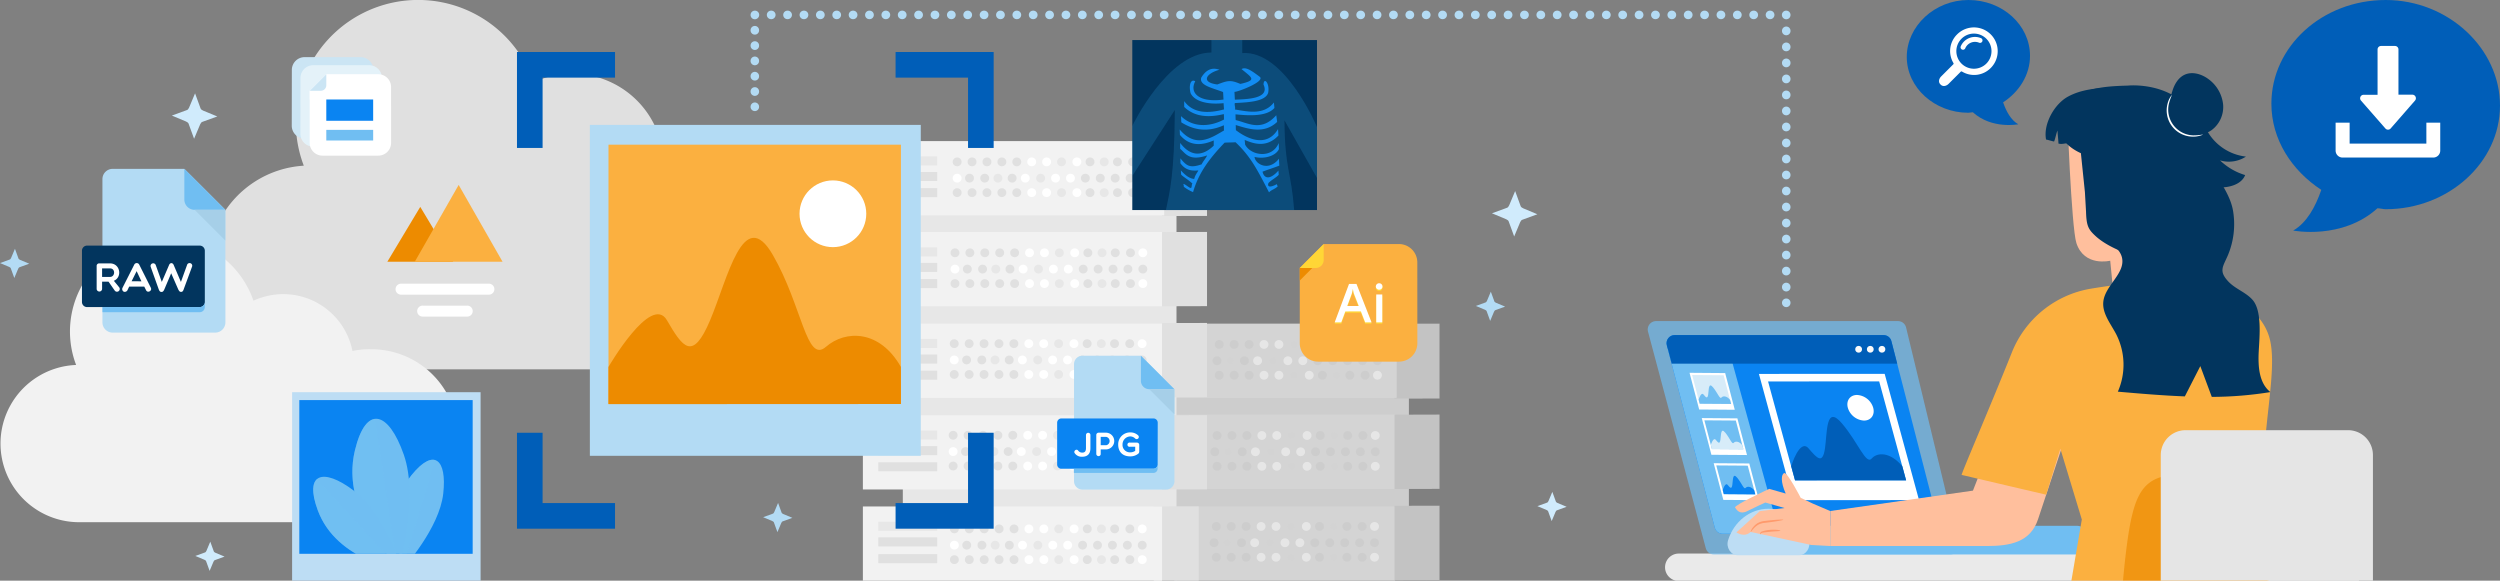 <svg xmlns="http://www.w3.org/2000/svg" xmlns:xlink="http://www.w3.org/1999/xlink" viewBox="0 0 1171 272"><rect x="0" y="0" width="1171" height="272" fill="#808080" stroke="none"/><defs><style>.cls-1,.cls-19,.cls-6,.cls-7,.cls-8,.cls-9{fill:none;}.cls-2,.cls-39,.cls-40{fill:#0a84f2;}.cls-3{isolation:isolate;}.cls-4{fill:#d0ebfc;}.cls-5{fill:#b3dbf4;}.cls-6,.cls-7,.cls-8,.cls-9{stroke:#b3dbf4;stroke-linecap:round;stroke-linejoin:round;stroke-width:4px;}.cls-7{stroke-dasharray:0.09 7.08;}.cls-8{stroke-dasharray:0.1 7.57;}.cls-9{stroke-dasharray:0.1 7.4;}.cls-10{opacity:0.8;}.cls-11,.cls-14{fill:#e0e0e0;}.cls-12{fill:#d3d3d3;}.cls-13{fill:#e8e8e8;}.cls-14{stroke:#e0e0e0;}.cls-14,.cls-15,.cls-18,.cls-19{stroke-miterlimit:10;}.cls-15,.cls-28{fill:#fff;}.cls-15{stroke:#fff;}.cls-16,.cls-18{fill:#e7e7e7;}.cls-17{fill:#f2f2f2;}.cls-18{stroke:#e7e7e7;}.cls-19{stroke:#005eb8;stroke-width:12px;}.cls-20{clip-path:url(#clip-path);}.cls-21{fill:#eaeaea;}.cls-22{opacity:0.7;}.cls-23,.cls-37{fill:#70bef2;}.cls-24{clip-path:url(#clip-path-2);}.cls-25{fill:#005eb8;}.cls-26{fill:#fafafa;}.cls-27{fill:#bdddf4;}.cls-29{fill:#d7ecf9;}.cls-30{fill:#ffbf9d;}.cls-31{fill:#ff9a6c;}.cls-32{fill:#02355e;}.cls-33{fill:#fbb040;}.cls-34{fill:#ed8b00;}.cls-35{fill:#e5e5e5;}.cls-36{clip-path:url(#clip-path-3);}.cls-37{opacity:0.41;mix-blend-mode:multiply;}.cls-38{fill:#a6cfe8;}.cls-39{fill-rule:evenodd;}.cls-40,.cls-41{opacity:0.1;}.cls-41{fill:#5cd3f5;}.cls-42{fill:#ffd636;}.cls-43{fill:#cbe5f4;}.cls-44{fill:#e4f2f9;}</style><clipPath id="clip-path"><rect class="cls-1" x="763.4" width="361.83" height="272"/></clipPath><clipPath id="clip-path-2"><path class="cls-2" d="M904.23,250H806.9a3.8,3.8,0,0,1-3.68-2.83l-22.48-85.45a3.8,3.8,0,0,1,3.68-4.77h97.83a3.8,3.8,0,0,1,3.68,2.85l22,85.45A3.8,3.8,0,0,1,904.23,250Z"/></clipPath><clipPath id="clip-path-3"><rect class="cls-1" x="140.2" y="187.4" width="81.2" height="72"/></clipPath></defs><title>image-database-software-cover</title><g class="cls-3"><g id="Layer_1" data-name="Layer 1"><path class="cls-4" d="M720.11,100.36l-6.83,2.49c-.78.16-.93.78-1.24,1.24l-2.8,6.68-2.49-6.83c-.16-.78-.78-.93-1.24-1.24l-6.68-2.8,6.83-2.49c.78-.16.93-.78,1.24-1.24l2.8-6.68,2.49,6.83c.16.78.78.93,1.24,1.24Z"/><path class="cls-4" d="M101.79,54.55,95,57c-.78.16-.93.78-1.24,1.24L90.91,65l-2.49-6.83c-.16-.78-.78-.93-1.24-1.24l-6.68-2.8,6.83-2.49c.78-.16.93-.78,1.24-1.24l2.8-6.68,2.49,6.83c.16.78.78.93,1.24,1.24Z"/><path class="cls-5" d="M705,143.61l-4.4,1.6c-.5.1-.6.5-.8.8l-1.8,4.3-1.6-4.4c-.1-.5-.5-.6-.8-.8l-4.3-1.8,4.4-1.6c.5-.1.6-.5.8-.8l1.8-4.3,1.6,4.4c.1.5.5.6.8.8Z"/><path class="cls-5" d="M13.7,123.52l-4.4,1.6c-.5.1-.6.5-.8.8l-1.8,4.3-1.6-4.4c-.1-.5-.5-.6-.8-.8L0,123.22l4.4-1.6c.5-.1.6-.5.8-.8l1.8-4.3,1.6,4.4c.1.5.5.6.8.8Z"/><path class="cls-5" d="M371.15,242.56l-4.4,1.6c-.5.1-.6.5-.8.8l-1.8,4.3-1.6-4.4c-.1-.5-.5-.6-.8-.8l-4.3-1.8,4.4-1.6c.5-.1.6-.5.8-.8l1.8-4.3,1.6,4.4c.1.5.5.6.8.8Z"/><line class="cls-6" x1="353.56" y1="50.04" x2="353.56" y2="49.99"/><line class="cls-7" x1="353.56" y1="42.91" x2="353.56" y2="10.57"/><polyline class="cls-6" points="353.56 7.03 353.56 6.98 353.61 6.98"/><line class="cls-8" x1="361.18" y1="6.98" x2="832.84" y2="6.98"/><polyline class="cls-6" points="836.63 6.98 836.68 6.98 836.68 7.03"/><line class="cls-9" x1="836.68" y1="14.42" x2="836.68" y2="138.11"/><line class="cls-6" x1="836.68" y1="141.81" x2="836.68" y2="141.86"/><g class="cls-10"><rect class="cls-11" x="550.82" y="166.08" width="109.11" height="96.52"/><polygon class="cls-12" points="674.28 186.67 653.18 186.72 653.18 151.65 674.28 151.59 674.28 186.67"/><rect class="cls-13" x="550.82" y="151.59" width="103.38" height="34.81"/><rect class="cls-13" x="550.07" y="194.24" width="103.38" height="34.81"/><rect class="cls-13" x="550.07" y="237.19" width="103.38" height="34.81"/><polygon class="cls-12" points="674.28 228.99 653.18 229.05 653.18 194.24 674.28 194.18 674.28 228.99"/><polygon class="cls-12" points="674.28 271.67 653.18 271.73 653.18 236.92 674.28 236.87 674.28 271.67"/><circle class="cls-14" cx="570.07" cy="203.98" r="1.58"/><circle class="cls-14" cx="577.06" cy="203.98" r="1.58"/><circle class="cls-14" cx="631.25" cy="203.98" r="1.58"/><circle class="cls-14" cx="638.38" cy="203.98" r="1.58"/><circle class="cls-14" cx="584.05" cy="203.98" r="1.58"/><circle class="cls-14" cx="618.39" cy="203.98" r="1.58"/><circle class="cls-15" cx="591.05" cy="203.98" r="1.58"/><circle class="cls-15" cx="598.04" cy="203.98" r="1.58"/><circle class="cls-15" cx="612.23" cy="203.98" r="1.58"/><circle class="cls-15" cx="644.18" cy="203.98" r="1.58"/><circle class="cls-16" cx="605.03" cy="203.98" r="1.58"/><circle class="cls-16" cx="625.05" cy="203.98" r="1.58"/><circle class="cls-14" cx="644.18" cy="211.61" r="1.58"/><circle class="cls-14" cx="637.19" cy="211.61" r="1.58"/><circle class="cls-14" cx="630.2" cy="211.61" r="1.58"/><circle class="cls-14" cx="623.2" cy="211.61" r="1.58"/><circle class="cls-14" cx="569.01" cy="211.61" r="1.58"/><circle class="cls-14" cx="616.21" cy="211.61" r="1.58"/><circle class="cls-14" cx="581.87" cy="211.61" r="1.58"/><circle class="cls-15" cx="609.22" cy="211.61" r="1.58"/><circle class="cls-15" cx="602.22" cy="211.61" r="1.58"/><circle class="cls-15" cx="588.04" cy="211.61" r="1.58"/><circle class="cls-16" cx="595.23" cy="211.61" r="1.58"/><circle class="cls-16" cx="575.21" cy="211.61" r="1.58"/><circle class="cls-14" cx="570.07" cy="218.41" r="1.58"/><circle class="cls-14" cx="577.06" cy="218.41" r="1.58"/><circle class="cls-14" cx="631.25" cy="218.41" r="1.58"/><circle class="cls-14" cx="638.38" cy="218.41" r="1.58"/><circle class="cls-14" cx="584.05" cy="218.41" r="1.58"/><circle class="cls-14" cx="618.39" cy="218.41" r="1.58"/><circle class="cls-15" cx="591.05" cy="218.41" r="1.58"/><circle class="cls-15" cx="598.04" cy="218.41" r="1.58"/><circle class="cls-15" cx="612.23" cy="218.41" r="1.58"/><circle class="cls-15" cx="644.18" cy="218.41" r="1.58"/><circle class="cls-16" cx="605.03" cy="218.41" r="1.58"/><circle class="cls-16" cx="625.05" cy="218.41" r="1.58"/><circle class="cls-14" cx="569.72" cy="246.58" r="1.58"/><circle class="cls-14" cx="576.71" cy="246.58" r="1.58"/><circle class="cls-14" cx="630.9" cy="246.58" r="1.58"/><circle class="cls-14" cx="638.03" cy="246.58" r="1.58"/><circle class="cls-14" cx="583.7" cy="246.58" r="1.58"/><circle class="cls-14" cx="618.05" cy="246.58" r="1.58"/><circle class="cls-15" cx="590.7" cy="246.58" r="1.58"/><circle class="cls-15" cx="597.69" cy="246.58" r="1.58"/><circle class="cls-15" cx="611.88" cy="246.58" r="1.58"/><circle class="cls-15" cx="643.83" cy="246.58" r="1.58"/><circle class="cls-16" cx="604.68" cy="246.58" r="1.58"/><circle class="cls-16" cx="624.71" cy="246.58" r="1.58"/><circle class="cls-14" cx="643.83" cy="254.22" r="1.58"/><circle class="cls-14" cx="636.84" cy="254.22" r="1.58"/><circle class="cls-14" cx="629.85" cy="254.22" r="1.58"/><circle class="cls-14" cx="622.86" cy="254.22" r="1.58"/><circle class="cls-14" cx="568.67" cy="254.22" r="1.58"/><circle class="cls-14" cx="615.86" cy="254.22" r="1.58"/><circle class="cls-14" cx="581.52" cy="254.22" r="1.58"/><circle class="cls-15" cx="608.87" cy="254.22" r="1.58"/><circle class="cls-15" cx="601.88" cy="254.22" r="1.58"/><circle class="cls-15" cx="587.69" cy="254.22" r="1.58"/><circle class="cls-16" cx="594.88" cy="254.22" r="1.58"/><circle class="cls-16" cx="574.86" cy="254.22" r="1.58"/><circle class="cls-14" cx="569.72" cy="261.02" r="1.58"/><circle class="cls-14" cx="576.71" cy="261.02" r="1.58"/><circle class="cls-14" cx="630.9" cy="261.02" r="1.58"/><circle class="cls-14" cx="638.03" cy="261.02" r="1.58"/><circle class="cls-14" cx="583.7" cy="261.02" r="1.58"/><circle class="cls-14" cx="618.05" cy="261.02" r="1.58"/><circle class="cls-15" cx="590.7" cy="261.02" r="1.58"/><circle class="cls-15" cx="597.69" cy="261.02" r="1.58"/><circle class="cls-15" cx="611.88" cy="261.02" r="1.58"/><circle class="cls-15" cx="643.83" cy="261.02" r="1.58"/><circle class="cls-16" cx="604.68" cy="261.02" r="1.58"/><circle class="cls-16" cx="624.71" cy="261.02" r="1.58"/><circle class="cls-14" cx="571.08" cy="161.33" r="1.58"/><circle class="cls-14" cx="578.08" cy="161.33" r="1.58"/><circle class="cls-14" cx="632.26" cy="161.33" r="1.58"/><circle class="cls-14" cx="639.4" cy="161.33" r="1.58"/><circle class="cls-14" cx="585.07" cy="161.33" r="1.58"/><circle class="cls-14" cx="619.41" cy="161.33" r="1.58"/><circle class="cls-15" cx="592.06" cy="161.33" r="1.58"/><circle class="cls-15" cx="599.05" cy="161.33" r="1.58"/><circle class="cls-15" cx="613.24" cy="161.33" r="1.58"/><circle class="cls-15" cx="645.2" cy="161.33" r="1.58"/><circle class="cls-16" cx="606.05" cy="161.33" r="1.58"/><circle class="cls-16" cx="626.07" cy="161.33" r="1.58"/><circle class="cls-14" cx="645.2" cy="168.97" r="1.58"/><circle class="cls-14" cx="638.2" cy="168.97" r="1.58"/><circle class="cls-14" cx="631.21" cy="168.97" r="1.58"/><circle class="cls-14" cx="624.22" cy="168.97" r="1.58"/><circle class="cls-14" cx="570.03" cy="168.97" r="1.58"/><circle class="cls-14" cx="617.23" cy="168.97" r="1.58"/><circle class="cls-14" cx="582.88" cy="168.97" r="1.58"/><circle class="cls-15" cx="610.23" cy="168.97" r="1.58"/><circle class="cls-15" cx="603.24" cy="168.97" r="1.58"/><circle class="cls-15" cx="589.05" cy="168.97" r="1.58"/><circle class="cls-16" cx="596.25" cy="168.97" r="1.58"/><circle class="cls-16" cx="576.22" cy="168.97" r="1.58"/><circle class="cls-14" cx="571.08" cy="175.76" r="1.58"/><circle class="cls-14" cx="578.08" cy="175.76" r="1.58"/><circle class="cls-14" cx="632.26" cy="175.76" r="1.58"/><circle class="cls-14" cx="639.4" cy="175.76" r="1.58"/><circle class="cls-14" cx="585.07" cy="175.76" r="1.58"/><circle class="cls-14" cx="619.41" cy="175.76" r="1.58"/><circle class="cls-15" cx="592.06" cy="175.76" r="1.58"/><circle class="cls-15" cx="599.05" cy="175.76" r="1.58"/><circle class="cls-15" cx="613.24" cy="175.76" r="1.58"/><circle class="cls-15" cx="645.2" cy="175.76" r="1.58"/><circle class="cls-16" cx="606.05" cy="175.76" r="1.58"/><circle class="cls-16" cx="626.07" cy="175.76" r="1.58"/></g><rect class="cls-16" x="422.88" y="80.56" width="128.19" height="171.16"/><polygon class="cls-11" points="561.48 271.94 540.41 272 540.41 237.23 561.48 237.18 561.48 271.94"/><rect class="cls-17" x="404.17" y="237.23" width="140.14" height="34.77"/><rect class="cls-16" x="411.4" y="244.39" width="27.59" height="4.25"/><rect class="cls-11" x="411.4" y="251.7" width="27.59" height="4.24"/><rect class="cls-11" x="411.4" y="259.56" width="27.59" height="4.24"/><polygon class="cls-11" points="565.37 101.13 544.3 101.18 544.3 66.15 565.37 66.09 565.37 101.13"/><rect class="cls-17" x="405.18" y="66.09" width="140.14" height="34.77"/><rect class="cls-17" x="404.17" y="108.69" width="140.14" height="34.77"/><rect class="cls-16" x="411.4" y="115.85" width="27.59" height="4.25"/><rect class="cls-11" x="411.4" y="123.15" width="27.59" height="4.24"/><rect class="cls-11" x="411.4" y="130.71" width="27.59" height="4.24"/><rect class="cls-17" x="404.17" y="151.59" width="140.14" height="34.77"/><rect class="cls-16" x="411.4" y="158.75" width="27.59" height="4.25"/><rect class="cls-11" x="411.4" y="166.06" width="27.59" height="4.25"/><rect class="cls-11" x="411.4" y="173.61" width="27.59" height="4.25"/><rect class="cls-17" x="404.17" y="194.5" width="140.14" height="34.77"/><rect class="cls-16" x="411.4" y="201.66" width="27.59" height="4.24"/><rect class="cls-11" x="411.4" y="208.96" width="27.59" height="4.24"/><rect class="cls-11" x="411.4" y="216.52" width="27.59" height="4.24"/><polygon class="cls-11" points="565.37 143.4 544.3 143.46 544.3 108.69 565.37 108.63 565.37 143.4"/><polygon class="cls-11" points="565.37 186.03 544.3 186.09 544.3 151.32 565.37 151.27 565.37 186.03"/><polygon class="cls-11" points="565.37 229.21 544.3 229.27 544.3 194.5 565.37 194.44 565.37 229.21"/><rect class="cls-11" x="411.4" y="88.11" width="27.59" height="4.24"/><rect class="cls-16" x="411.4" y="73.25" width="27.59" height="4.25"/><rect class="cls-11" x="411.4" y="80.56" width="27.59" height="4.24"/><circle class="cls-14" cx="447.31" cy="118.41" r="1.58"/><circle class="cls-14" cx="454.29" cy="118.41" r="1.58"/><circle class="cls-14" cx="461.28" cy="118.41" r="1.58"/><circle class="cls-14" cx="468.26" cy="118.41" r="1.58"/><circle class="cls-14" cx="522.39" cy="118.41" r="1.58"/><circle class="cls-14" cx="529.51" cy="118.41" r="1.58"/><circle class="cls-14" cx="475.25" cy="118.41" r="1.58"/><circle class="cls-14" cx="509.55" cy="118.41" r="1.58"/><circle class="cls-15" cx="482.23" cy="118.41" r="1.58"/><circle class="cls-15" cx="489.22" cy="118.41" r="1.58"/><circle class="cls-15" cx="503.39" cy="118.41" r="1.58"/><circle class="cls-15" cx="535.31" cy="118.41" r="1.58"/><circle class="cls-18" cx="496.2" cy="118.41" r="1.58"/><circle class="cls-18" cx="516.2" cy="118.41" r="1.58"/><circle class="cls-14" cx="535.31" cy="126.04" r="1.58"/><circle class="cls-14" cx="528.32" cy="126.04" r="1.58"/><circle class="cls-14" cx="521.34" cy="126.04" r="1.58"/><circle class="cls-14" cx="514.35" cy="126.04" r="1.58"/><circle class="cls-14" cx="460.23" cy="126.04" r="1.58"/><circle class="cls-14" cx="453.1" cy="126.04" r="1.58"/><circle class="cls-14" cx="507.37" cy="126.04" r="1.58"/><circle class="cls-14" cx="473.07" cy="126.04" r="1.58"/><circle class="cls-15" cx="500.39" cy="126.04" r="1.58"/><circle class="cls-15" cx="493.4" cy="126.04" r="1.58"/><circle class="cls-15" cx="479.23" cy="126.04" r="1.58"/><circle class="cls-15" cx="447.31" cy="126.04" r="1.58"/><circle class="cls-18" cx="486.42" cy="126.04" r="1.58"/><circle class="cls-18" cx="466.42" cy="126.04" r="1.58"/><circle class="cls-14" cx="447.31" cy="132.83" r="1.58"/><circle class="cls-14" cx="454.29" cy="132.83" r="1.58"/><circle class="cls-14" cx="461.28" cy="132.83" r="1.58"/><circle class="cls-14" cx="468.26" cy="132.83" r="1.58"/><circle class="cls-14" cx="522.39" cy="132.83" r="1.58"/><circle class="cls-14" cx="529.51" cy="132.83" r="1.58"/><circle class="cls-14" cx="475.25" cy="132.83" r="1.58"/><circle class="cls-14" cx="509.55" cy="132.83" r="1.58"/><circle class="cls-15" cx="482.23" cy="132.83" r="1.58"/><circle class="cls-15" cx="489.22" cy="132.83" r="1.58"/><circle class="cls-15" cx="503.39" cy="132.83" r="1.58"/><circle class="cls-15" cx="535.31" cy="132.83" r="1.58"/><circle class="cls-18" cx="496.2" cy="132.83" r="1.58"/><circle class="cls-18" cx="516.2" cy="132.83" r="1.58"/><circle class="cls-14" cx="446.96" cy="160.97" r="1.58"/><circle class="cls-14" cx="453.95" cy="160.97" r="1.58"/><circle class="cls-14" cx="460.93" cy="160.97" r="1.58"/><circle class="cls-14" cx="467.92" cy="160.97" r="1.58"/><circle class="cls-14" cx="522.04" cy="160.97" r="1.58"/><circle class="cls-14" cx="529.17" cy="160.97" r="1.58"/><circle class="cls-14" cx="474.9" cy="160.97" r="1.58"/><circle class="cls-14" cx="509.21" cy="160.97" r="1.58"/><circle class="cls-15" cx="481.89" cy="160.97" r="1.58"/><circle class="cls-15" cx="488.87" cy="160.97" r="1.58"/><circle class="cls-15" cx="503.04" cy="160.97" r="1.58"/><circle class="cls-15" cx="534.96" cy="160.97" r="1.58"/><circle class="cls-18" cx="495.86" cy="160.97" r="1.58"/><circle class="cls-18" cx="515.86" cy="160.97" r="1.58"/><circle class="cls-14" cx="534.96" cy="168.6" r="1.58"/><circle class="cls-14" cx="527.98" cy="168.6" r="1.58"/><circle class="cls-14" cx="520.99" cy="168.6" r="1.58"/><circle class="cls-14" cx="514.01" cy="168.6" r="1.58"/><circle class="cls-14" cx="459.88" cy="168.6" r="1.58"/><circle class="cls-14" cx="452.76" cy="168.6" r="1.58"/><circle class="cls-14" cx="507.02" cy="168.6" r="1.58"/><circle class="cls-14" cx="472.72" cy="168.6" r="1.58"/><circle class="cls-15" cx="500.04" cy="168.6" r="1.58"/><circle class="cls-15" cx="493.05" cy="168.6" r="1.58"/><circle class="cls-15" cx="478.88" cy="168.6" r="1.58"/><circle class="cls-15" cx="446.96" cy="168.6" r="1.58"/><circle class="cls-18" cx="486.07" cy="168.6" r="1.58"/><circle class="cls-18" cx="466.07" cy="168.6" r="1.58"/><circle class="cls-14" cx="446.96" cy="175.39" r="1.58"/><circle class="cls-14" cx="453.95" cy="175.39" r="1.58"/><circle class="cls-14" cx="460.93" cy="175.39" r="1.58"/><circle class="cls-14" cx="467.92" cy="175.39" r="1.58"/><circle class="cls-14" cx="522.04" cy="175.39" r="1.58"/><circle class="cls-14" cx="529.17" cy="175.39" r="1.58"/><circle class="cls-14" cx="474.9" cy="175.39" r="1.58"/><circle class="cls-14" cx="509.21" cy="175.39" r="1.58"/><circle class="cls-15" cx="481.89" cy="175.39" r="1.58"/><circle class="cls-15" cx="488.87" cy="175.39" r="1.58"/><circle class="cls-15" cx="503.04" cy="175.39" r="1.58"/><circle class="cls-15" cx="534.96" cy="175.39" r="1.58"/><circle class="cls-18" cx="495.86" cy="175.39" r="1.58"/><circle class="cls-18" cx="515.86" cy="175.39" r="1.58"/><circle class="cls-14" cx="446.45" cy="203.88" r="1.58"/><circle class="cls-14" cx="453.44" cy="203.88" r="1.58"/><circle class="cls-14" cx="460.42" cy="203.88" r="1.58"/><circle class="cls-14" cx="467.41" cy="203.88" r="1.58"/><circle class="cls-14" cx="521.54" cy="203.88" r="1.58"/><circle class="cls-14" cx="528.66" cy="203.88" r="1.58"/><circle class="cls-14" cx="474.39" cy="203.88" r="1.58"/><circle class="cls-14" cx="508.7" cy="203.88" r="1.58"/><circle class="cls-15" cx="481.38" cy="203.88" r="1.58"/><circle class="cls-15" cx="488.36" cy="203.88" r="1.58"/><circle class="cls-15" cx="502.54" cy="203.88" r="1.58"/><circle class="cls-15" cx="534.46" cy="203.88" r="1.58"/><circle class="cls-18" cx="495.35" cy="203.88" r="1.58"/><circle class="cls-18" cx="515.35" cy="203.88" r="1.58"/><circle class="cls-14" cx="534.46" cy="211.51" r="1.58"/><circle class="cls-14" cx="527.47" cy="211.51" r="1.58"/><circle class="cls-14" cx="520.49" cy="211.51" r="1.58"/><circle class="cls-14" cx="513.5" cy="211.51" r="1.58"/><circle class="cls-14" cx="459.37" cy="211.51" r="1.58"/><circle class="cls-14" cx="452.25" cy="211.51" r="1.58"/><circle class="cls-14" cx="506.52" cy="211.51" r="1.58"/><circle class="cls-14" cx="472.21" cy="211.51" r="1.58"/><circle class="cls-15" cx="499.53" cy="211.51" r="1.58"/><circle class="cls-15" cx="492.55" cy="211.51" r="1.58"/><circle class="cls-15" cx="478.37" cy="211.51" r="1.58"/><circle class="cls-15" cx="446.45" cy="211.51" r="1.58"/><circle class="cls-18" cx="485.56" cy="211.51" r="1.58"/><circle class="cls-18" cx="465.56" cy="211.51" r="1.58"/><circle class="cls-14" cx="446.45" cy="218.29" r="1.58"/><circle class="cls-14" cx="453.44" cy="218.29" r="1.58"/><circle class="cls-14" cx="460.42" cy="218.29" r="1.58"/><circle class="cls-14" cx="467.41" cy="218.29" r="1.58"/><circle class="cls-14" cx="521.54" cy="218.29" r="1.58"/><circle class="cls-14" cx="528.66" cy="218.29" r="1.58"/><circle class="cls-14" cx="474.39" cy="218.29" r="1.58"/><circle class="cls-14" cx="508.7" cy="218.29" r="1.58"/><circle class="cls-15" cx="481.38" cy="218.29" r="1.58"/><circle class="cls-15" cx="488.36" cy="218.29" r="1.58"/><circle class="cls-15" cx="502.54" cy="218.29" r="1.58"/><circle class="cls-15" cx="534.46" cy="218.29" r="1.58"/><circle class="cls-18" cx="495.35" cy="218.29" r="1.58"/><circle class="cls-18" cx="515.35" cy="218.29" r="1.58"/><circle class="cls-14" cx="448.32" cy="75.82" r="1.58"/><circle class="cls-14" cx="455.31" cy="75.82" r="1.58"/><circle class="cls-14" cx="462.29" cy="75.82" r="1.58"/><circle class="cls-14" cx="469.28" cy="75.82" r="1.58"/><circle class="cls-14" cx="523.41" cy="75.82" r="1.58"/><circle class="cls-14" cx="530.53" cy="75.82" r="1.58"/><circle class="cls-14" cx="476.26" cy="75.82" r="1.58"/><circle class="cls-14" cx="510.57" cy="75.82" r="1.58"/><circle class="cls-15" cx="483.25" cy="75.82" r="1.58"/><circle class="cls-15" cx="490.23" cy="75.82" r="1.58"/><circle class="cls-15" cx="504.41" cy="75.82" r="1.58"/><circle class="cls-15" cx="536.32" cy="75.82" r="1.58"/><circle class="cls-18" cx="497.22" cy="75.82" r="1.58"/><circle class="cls-18" cx="517.22" cy="75.82" r="1.58"/><circle class="cls-14" cx="536.32" cy="83.45" r="1.58"/><circle class="cls-14" cx="529.34" cy="83.45" r="1.58"/><circle class="cls-14" cx="522.35" cy="83.45" r="1.58"/><circle class="cls-14" cx="515.37" cy="83.45" r="1.58"/><circle class="cls-14" cx="461.24" cy="83.45" r="1.58"/><circle class="cls-14" cx="454.12" cy="83.45" r="1.58"/><circle class="cls-14" cx="508.38" cy="83.45" r="1.58"/><circle class="cls-14" cx="474.08" cy="83.45" r="1.58"/><circle class="cls-15" cx="501.4" cy="83.45" r="1.58"/><circle class="cls-15" cx="494.41" cy="83.45" r="1.58"/><circle class="cls-15" cx="480.24" cy="83.45" r="1.58"/><circle class="cls-15" cx="448.32" cy="83.45" r="1.58"/><circle class="cls-18" cx="487.43" cy="83.45" r="1.58"/><circle class="cls-18" cx="467.43" cy="83.45" r="1.58"/><circle class="cls-14" cx="448.32" cy="90.23" r="1.58"/><circle class="cls-14" cx="455.31" cy="90.23" r="1.58"/><circle class="cls-14" cx="462.29" cy="90.23" r="1.58"/><circle class="cls-14" cx="469.28" cy="90.23" r="1.58"/><circle class="cls-14" cx="523.41" cy="90.23" r="1.58"/><circle class="cls-14" cx="530.53" cy="90.23" r="1.58"/><circle class="cls-14" cx="476.26" cy="90.23" r="1.58"/><circle class="cls-14" cx="510.57" cy="90.23" r="1.58"/><circle class="cls-15" cx="483.25" cy="90.23" r="1.58"/><circle class="cls-15" cx="490.23" cy="90.23" r="1.58"/><circle class="cls-15" cx="504.41" cy="90.23" r="1.58"/><circle class="cls-15" cx="536.32" cy="90.23" r="1.58"/><circle class="cls-18" cx="497.22" cy="90.23" r="1.58"/><circle class="cls-18" cx="517.22" cy="90.23" r="1.58"/><circle class="cls-14" cx="447.03" cy="247.73" r="1.58"/><circle class="cls-14" cx="454.01" cy="247.73" r="1.58"/><circle class="cls-14" cx="461" cy="247.73" r="1.58"/><circle class="cls-14" cx="467.98" cy="247.73" r="1.58"/><circle class="cls-14" cx="522.11" cy="247.73" r="1.58"/><circle class="cls-14" cx="529.23" cy="247.73" r="1.58"/><circle class="cls-14" cx="474.97" cy="247.73" r="1.58"/><circle class="cls-14" cx="509.27" cy="247.73" r="1.58"/><circle class="cls-15" cx="481.95" cy="247.73" r="1.58"/><circle class="cls-15" cx="488.94" cy="247.73" r="1.58"/><circle class="cls-15" cx="503.11" cy="247.73" r="1.58"/><circle class="cls-15" cx="535.03" cy="247.73" r="1.58"/><circle class="cls-18" cx="495.92" cy="247.73" r="1.58"/><circle class="cls-18" cx="515.92" cy="247.73" r="1.58"/><circle class="cls-14" cx="535.03" cy="255.36" r="1.58"/><circle class="cls-14" cx="528.04" cy="255.36" r="1.58"/><circle class="cls-14" cx="521.06" cy="255.36" r="1.58"/><circle class="cls-14" cx="514.07" cy="255.36" r="1.58"/><circle class="cls-14" cx="459.94" cy="255.36" r="1.58"/><circle class="cls-14" cx="452.82" cy="255.36" r="1.58"/><circle class="cls-14" cx="507.09" cy="255.36" r="1.58"/><circle class="cls-14" cx="472.78" cy="255.36" r="1.58"/><circle class="cls-15" cx="500.1" cy="255.36" r="1.58"/><circle class="cls-15" cx="493.12" cy="255.36" r="1.58"/><circle class="cls-15" cx="478.95" cy="255.36" r="1.58"/><circle class="cls-15" cx="447.03" cy="255.36" r="1.58"/><circle class="cls-18" cx="486.13" cy="255.36" r="1.58"/><circle class="cls-18" cx="466.13" cy="255.36" r="1.58"/><circle class="cls-14" cx="447.03" cy="262.14" r="1.58"/><circle class="cls-14" cx="454.01" cy="262.14" r="1.58"/><circle class="cls-14" cx="461" cy="262.14" r="1.58"/><circle class="cls-14" cx="467.98" cy="262.14" r="1.58"/><circle class="cls-14" cx="522.11" cy="262.14" r="1.58"/><circle class="cls-14" cx="529.23" cy="262.14" r="1.58"/><circle class="cls-14" cx="474.97" cy="262.14" r="1.58"/><circle class="cls-14" cx="509.27" cy="262.14" r="1.58"/><circle class="cls-15" cx="481.95" cy="262.14" r="1.58"/><circle class="cls-15" cx="488.94" cy="262.14" r="1.58"/><circle class="cls-15" cx="503.11" cy="262.14" r="1.58"/><circle class="cls-15" cx="535.03" cy="262.14" r="1.58"/><circle class="cls-18" cx="495.92" cy="262.14" r="1.58"/><circle class="cls-18" cx="515.92" cy="262.14" r="1.58"/><path class="cls-11" d="M320.43,68a51.87,51.87,0,0,0-10.36,1,42.84,42.84,0,0,0-50.55-33.63A44.22,44.22,0,0,0,250,38.54,57.27,57.27,0,0,0,141.71,76c.23.58.35,1,.58,1.61A47.75,47.75,0,0,0,143.67,173H320.43a52.51,52.51,0,1,0,0-105Z"/><path class="cls-17" d="M173.09,163.58a40,40,0,0,0-8,.8,33.05,33.05,0,0,0-39-25.94,34.12,34.12,0,0,0-7.37,2.4A44.18,44.18,0,0,0,35.2,169.71c.18.44.27.8.44,1.24a36.84,36.84,0,0,0,1.07,73.65H173.09a40.51,40.51,0,1,0,0-81Z"/><polyline class="cls-19" points="248.15 69.3 248.15 30.36 288.08 30.36"/><polyline class="cls-19" points="459.43 69.3 459.43 30.36 419.49 30.36"/><polyline class="cls-19" points="248.15 202.7 248.15 241.64 288.08 241.64"/><polyline class="cls-19" points="459.43 202.7 459.43 241.64 419.49 241.64"/><g class="cls-20"><path class="cls-21" d="M779.91,265.71h0a6.42,6.42,0,0,0,6.42,6.42H986.16V469.26h62.13V272.13h56.65V259.29H786.33A6.42,6.42,0,0,0,779.91,265.71Z"/><g class="cls-22"><path class="cls-23" d="M799,256.8,771.93,155.33a3.92,3.92,0,0,1,3.79-4.93H889a3.92,3.92,0,0,1,3.81,3l24.52,101.47a3.92,3.92,0,0,1-3.81,4.84H802.8A3.92,3.92,0,0,1,799,256.8Z"/></g><path class="cls-2" d="M904.23,250H806.9a3.8,3.8,0,0,1-3.68-2.83l-22.48-85.45a3.8,3.8,0,0,1,3.68-4.77h97.83a3.8,3.8,0,0,1,3.68,2.85l22,85.45A3.8,3.8,0,0,1,904.23,250Z"/><g class="cls-24"><polygon class="cls-23" points="833.75 250.71 784.33 252.4 759.92 163.97 809.35 162.28 833.75 250.71"/><path class="cls-25" d="M781.27,170.35H890.32l-3.83-13.9h-109Z"/><circle class="cls-26" cx="881.5" cy="163.6" r="1.58"/><circle class="cls-26" cx="876.04" cy="163.6" r="1.58"/><circle class="cls-26" cx="870.58" cy="163.6" r="1.58"/></g><rect class="cls-23" x="823.88" y="246.27" width="155.51" height="13.44" rx="6.72" ry="6.72"/><path class="cls-27" d="M842.58,260.09c3.36,0,5.75-3.61,4.66-7.07-2.69-8.56-10.14-14.72-18.9-14.72s-16.21,6.15-18.9,14.72c-1.09,3.47,1.3,7.07,4.66,7.07Z"/><polygon class="cls-28" points="898.87 234.24 839.98 234.27 823.88 175.14 882.78 175.11 898.87 234.24"/><polygon class="cls-2" points="892.82 224.98 840.78 225.01 828.16 178.67 880.21 178.65 892.82 224.98"/><path class="cls-25" d="M839,218.38s4-13.19,8.14-8.35,6.57,7.44,7.68,0,.29-20.77,8-11.65S874,217.84,876.7,214.77s8.74-3.07,14.32,3.59l1.8,6.63-52,0Z"/><path class="cls-28" d="M877.41,191c.9,3.29-1,6-4.32,6a8.37,8.37,0,0,1-7.56-6c-.9-3.29,1-6,4.31-6A8.37,8.37,0,0,1,877.41,191Z"/><polygon class="cls-28" points="812.57 191.93 795.89 191.81 791.38 174.62 808.07 174.75 812.57 191.93"/><polygon class="cls-29" points="810.87 189.23 796.13 189.12 792.59 175.66 807.34 175.77 810.87 189.23"/><path class="cls-23" d="M795.62,187.19s1.15-3.81,2.31-2.4,1.85,2.17,2.18,0,.1-6,2.28-3.36,3.17,5.67,3.92,4.79,2.48-.87,4.05,1.07l.51,1.93-14.74-.11Z"/><polygon class="cls-28" points="818.3 213.14 801.62 213.02 797.11 195.83 813.79 195.96 818.3 213.14"/><polygon class="cls-23" points="816.6 210.44 801.86 210.33 798.32 196.87 813.06 196.98 816.6 210.44"/><path class="cls-29" d="M801.35,208.41s1.15-3.81,2.31-2.4,1.85,2.17,2.18,0,.1-6,2.28-3.36,3.17,5.67,3.92,4.79,2.48-.87,4.05,1.07l.51,1.93-14.74-.11Z"/><polygon class="cls-28" points="823.88 234.27 807.2 234.15 802.69 216.96 819.37 217.09 823.88 234.27"/><polygon class="cls-23" points="822.18 231.57 807.44 231.46 803.9 218 818.64 218.11 822.18 231.57"/><path class="cls-2" d="M806.93,229.53s1.15-3.81,2.31-2.4,1.85,2.17,2.18,0,.1-6,2.28-3.36,3.17,5.67,3.92,4.79,2.48-.87,4.05,1.07l.51,1.93-14.74-.11Z"/><path class="cls-30" d="M967.76,203.64l-13.15,39.6c-3.55,10.69-12.89,12.52-24.16,12.52H857.3V239.35l66.83-9.54,15.92-40.68Z"/><path class="cls-30" d="M849.26,235.94l-5.8-2.75s-6.25-12.09-7.69-11.61-1.86,4,.66,9.6l-7.71-2.2s-16.72,7.72-16,8.76,2.11,3.5,5.75,1.64,8.41-4,8.41-4l9,2.57-11.61,1.47-10.92,9.94S817,252,820,249.16l28.37,6.1,8.89.5V239.35Z"/><path class="cls-31" d="M820,249.16c.12.08.65-.76,1.67-1.87a8.63,8.63,0,0,1,2.06-1.6,8.46,8.46,0,0,1,3.06-.8c4.73-.56,8.54-1.21,8.51-1.45s-3.89,0-8.62.57a8.36,8.36,0,0,0-3.36,1,7.93,7.93,0,0,0-2.13,1.9A5.06,5.06,0,0,0,820,249.16Z"/><path class="cls-31" d="M824.48,250.3c.11,0,.2-.59,1-.76s2.1-.3,3.45-.44c2.73-.28,5-.25,5-.51s-2.25-.66-5.07-.38a15.16,15.16,0,0,0-3.57.73,1.43,1.43,0,0,0-.86.89C824.33,250.15,824.43,250.31,824.48,250.3Z"/><path class="cls-30" d="M1020.77,57.95l4,80.45-34.44,3.24-1.9-19.52s-12.15,3-15.84-8.24c-2.36-7.18-4.45-63.42-4.45-63.42Z"/><path class="cls-32" d="M965.12,59.86c-1,7.53,9.57,11.89,9.57,11.89l1.84,17.81a35.14,35.14,0,0,1,4.95,0c-.89-8.36,9.88-6.73,11-1,1.05,5.48-5.19,9.14-5.19,9.14,4.31,6.61,6.05,10.1,12.17,16.29,6.62,6.7,10.17,7.25,17,7l7.53-.35s2.68-6.43,4.64-21.61c.94-7.31,6.65-16.88,5-28.75-4.61-33.75-37-30.18-37-30.18C979.91,40.52,967.34,42.38,965.12,59.86Z"/><path class="cls-32" d="M989.91,41c-7.31.19-14.87.76-21.29,4.27S957,58.17,958.37,65.36c1.22.22,2.53.71,3.75.93.5-.9,1.12-4.24,1.62-5.14,0,1.43.44,4.66.43,6.09,2.14.6,3.81-.6,6,0a46.71,46.71,0,0,1,5.68-15.53"/><path class="cls-33" d="M965.06,210.16l-6.63,21.56-39.63-9.28c1.28-4,12.27-29.19,23.57-57.39a48.48,48.48,0,0,1,37-29.83c11.68-1.94,24.4-3.46,34.18-3.35,20,.22,46,8.63,49.91,28.26,3,15-3.7,39.45-3.7,71.59l4.74,67.47-99.46,3.37,10.08-59.22Z"/><path class="cls-32" d="M1022.76,120.78a117.58,117.58,0,0,1-20.34-.66c-6.54-.8-16-5.06-20.81-9.51-3.45-3.16-4.32-4.82-4.51-11.44l-.55-9.63,9.69-26.47L1011,61l22.93,10.48,2.09,34.71A13.74,13.74,0,0,1,1022.76,120.78Z"/><path class="cls-32" d="M979,103.17c.06,3.95,3.58,6.88,6.89,9s7,4.48,8,8.3c1.9,7.44-7.76,13.06-8.68,20.69-.67,5.56,3.4,10.39,6,15.36a31.43,31.43,0,0,1,.79,26.94c10.43.91,20.91,1.81,31.38,2.21l7.25-14.19L1036,185.9a174.51,174.51,0,0,0,27.45-2.25c-5.4-4.27-5.81-12.19-5.46-19.05s1.65-19-2.91-24.17c-3.15-3.55-8.07-5.09-11.32-8.56-4.7-5-2.46-7-.15-12.46A37.64,37.64,0,0,0,1046,99c-1.08-6.81-5.33-12.6-8.75-18.58s-3.62-10.23-5.52-18.52"/><path class="cls-32" d="M1033.66,61A24,24,0,0,0,1052,73.35a14.6,14.6,0,0,1-12.14,1.77A28.86,28.86,0,0,0,1051.63,82c-1.48,3.81-6,5.46-10.1,5.74A28.33,28.33,0,0,1,1021.39,81c-5.51-4.72-10.72-16-6.13-28"/><path class="cls-32" d="M1026.27,59.36c-3.67.19-7.09-2.45-8.57-5.81a15.85,15.85,0,0,1-.2-10.78c.94-3.17,2.73-6.33,5.72-7.74,3.6-1.7,8-.36,11.19,2a16.94,16.94,0,0,1,6.88,11.73A13.5,13.5,0,0,1,1035.85,61a11.25,11.25,0,0,1-13.07-.23"/><path class="cls-28" d="M1031.85,63a24.54,24.54,0,0,1-4.46.41,12.08,12.08,0,0,1-11.51-14.7,24.55,24.55,0,0,1,1.47-4.23s-.35.29-.78,1a10.78,10.78,0,0,0-1.3,3.13A12.29,12.29,0,0,0,1027.37,64a10.78,10.78,0,0,0,3.35-.51C1031.48,63.28,1031.87,63.06,1031.85,63Z"/><g class="cls-22"><path class="cls-34" d="M1067,223.58c-12.48,2.55-25.3,0-38-.78-7.71-.46-16.27-1.29-22.37,3.45-4.84,3.76-6.78,10.08-8.18,16-3,12.93-5.1,39.67-6.55,64.62a47,47,0,0,1-26,39.33c-4,2-14.46,2-14.53,3.38l102,4.18Z"/></g><path class="cls-35" d="M1111.48,213.14v110a26.12,26.12,0,0,1-26.12,26.12H1012.1V213.14a11.64,11.64,0,0,1,11.64-11.64h76.09A11.64,11.64,0,0,1,1111.48,213.14Z"/></g><path class="cls-25" d="M1117.46,0c-29.72,0-53.54,21.78-53.54,48.55,0,16.79,9.53,31.31,23.37,40.38-2.72,7.94-6.81,15.43-13.16,19.06,0,0,22.91,4.54,39.47-10.44,1.13,0,2.72.45,3.86.45,29.26,0,53.54-21.78,53.54-48.55S1146.73,0,1117.46,0Z"/><path class="cls-28" d="M1131.46,45.35a1.63,1.63,0,0,0-1.49-1h-6.53V23.16a1.63,1.63,0,0,0-1.63-1.63h-6.53a1.63,1.63,0,0,0-1.63,1.63V44.4h-6.53a1.63,1.63,0,0,0-1.23,2.71l11.43,13.07a1.63,1.63,0,0,0,2.46,0L1131.2,47.1A1.63,1.63,0,0,0,1131.46,45.35Z"/><path class="cls-28" d="M1136.51,57.46v9.8h-35.94v-9.8H1094V70.53a3.27,3.27,0,0,0,3.27,3.27h42.47a3.26,3.26,0,0,0,3.27-3.27V57.46Z"/><rect class="cls-5" x="276.29" y="58.5" width="155" height="155"/><rect class="cls-33" x="285.02" y="67.77" width="136.98" height="121.45"/><path class="cls-34" d="M285,171.89s20-34.57,27.39-21.89,12,19.49,20.23,0,15.6-54.44,29.4-30.54,15.65,51,24.84,43,25.19-8.06,35.12,9.41v17.37l-137,.07Z"/><circle class="cls-28" cx="390.13" cy="100.13" r="15.63"/><path class="cls-25" d="M922,0c16,0,28.86,11.74,28.86,26.17,0,9-5.14,16.88-12.6,21.77,1.47,4.28,3.67,8.32,7.09,10.27,0,0-12.35,2.45-21.28-5.63-.61,0-1.47.24-2.08.24-15.78,0-28.86-11.74-28.86-26.17S906.22,0,922,0Z"/><path class="cls-28" d="M932.46,31.85A11.13,11.13,0,0,0,916.72,16.1,10.92,10.92,0,0,0,915,29.54a.47.47,0,0,1-.06.56l-5.68,5.68c-1.13,1.13-1.4,2.71-.4,3.71l.17.17c1,1,2.58.73,3.71-.4l5.67-5.67a.48.48,0,0,1,.57-.08A10.92,10.92,0,0,0,932.46,31.85Zm-13.69-2.06a8.23,8.23,0,1,1,11.63,0A8.24,8.24,0,0,1,918.77,29.79Z"/><path class="cls-28" d="M919.48,23.31a1.15,1.15,0,0,1-1.06-1.6,7.24,7.24,0,0,1,9.48-3.84A1.15,1.15,0,1,1,927,20a4.94,4.94,0,0,0-6.47,2.62A1.15,1.15,0,0,1,919.48,23.31Z"/><rect class="cls-27" x="136.82" y="183.7" width="88.29" height="88.29"/><rect class="cls-2" x="140.2" y="187.4" width="81.2" height="72"/><g class="cls-36"><path class="cls-23" d="M189.18,265.77s-10.84-25.47,3.64-43.29c10.45-12.87,16.61-7.42,14.79,8.78S189.18,265.77,189.18,265.77Z"/><path class="cls-37" d="M188.89,265,204,215.56c-2.63-.94-6.46,1.13-11.16,6.92C179.79,238.52,187.26,260.74,188.89,265Z"/><path class="cls-23" d="M186.89,265.33S159.08,240.89,166.23,211c5.16-21.56,15.74-18.56,22.92,2S186.89,265.33,186.89,265.33Z"/><path class="cls-37" d="M186.11,264.6l-10.42-68.4c-3.71.39-7.14,5.1-9.46,14.81C159.8,237.9,181.66,260.37,186.11,264.6Z"/><path class="cls-23" d="M188.5,267.18s-30.7-4-39.64-28.11c-6.45-17.38,2.29-20.22,16.87-9.26S188.5,267.18,188.5,267.18Z"/><path class="cls-37" d="M187.61,267l-39.08-42.66c-2.4,2-2.58,6.87.32,14.69C156.9,260.74,182.55,266.17,187.61,267Z"/></g><path class="cls-5" d="M52.78,79.09a4.81,4.81,0,0,0-4.8,4.8V151a4.81,4.81,0,0,0,4.8,4.8h48a4.81,4.81,0,0,0,4.8-4.8V98.28L86.35,79.09Z"/><path class="cls-23" d="M91.15,98.28h14.39L86.35,79.09V93.48A4.81,4.81,0,0,0,91.15,98.28Z"/><polygon class="cls-38" points="105.53 112.66 91.15 98.28 105.53 98.28 105.53 112.66"/><path class="cls-32" d="M95.94,141.44a2.4,2.4,0,0,1-2.4,2.4H40.79a2.4,2.4,0,0,1-2.4-2.4v-24a2.4,2.4,0,0,1,2.4-2.4H93.54a2.4,2.4,0,0,1,2.4,2.4Z"/><path class="cls-28" d="M47.82,135.39a1.28,1.28,0,0,1-2.55,0V124.54a1.15,1.15,0,0,1,1.15-1.17h5.1c4.87,0,5.86,6.52,1.8,8.15l2.55,3.11a1.29,1.29,0,1,1-2.15,1.44l-2.89-4.14h-3Zm0-5.68h3.7c2.49,0,2.65-4,0-4h-3.7Z"/><path class="cls-28" d="M58,136.64a1.35,1.35,0,0,1-.61-1.84L62.86,124a1.3,1.3,0,0,1,2.38,0l5.4,10.75c.79,1.49-1.53,2.68-2.22,1.19l-.85-1.69H60.5L59.67,136A1.43,1.43,0,0,1,58,136.64Zm8.24-4.87L64,127l-2.36,4.74Z"/><path class="cls-28" d="M84.74,132.06l2.86-7.9a1.24,1.24,0,1,1,2.32.84l-3.8,10.3c-.35,1.09-.67,1.42-1.32,1.42s-.9-.42-1.29-1.11L80.18,128,77,135.49c-.35.8-.67,1.26-1.36,1.26s-1-.46-1.32-1.3L70.59,125a1.25,1.25,0,1,1,2.36-.84l2.84,7.9,3.39-7.9c.46-1.17,1.67-1.23,2.17-.06Z"/><path class="cls-23" d="M93.54,143.83H48v2.4H93.54a2.4,2.4,0,0,0,2.4-2.4v-2.4A2.4,2.4,0,0,1,93.54,143.83Z"/><path class="cls-5" d="M507,166.62a3.93,3.93,0,0,0-3.92,3.92v54.87a3.93,3.93,0,0,0,3.92,3.92h39.19a3.93,3.93,0,0,0,3.92-3.92V182.3L534.4,166.62Z"/><path class="cls-23" d="M538.32,182.3h11.76L534.4,166.62v11.76A3.93,3.93,0,0,0,538.32,182.3Z"/><polygon class="cls-38" points="550.08 194.06 538.32 182.3 550.08 182.3 550.08 194.06"/><path class="cls-2" d="M542.24,217.57a2,2,0,0,1-2,2H497.17a2,2,0,0,1-2-2V198a2,2,0,0,1,2-2h43.11a2,2,0,0,1,2,2Z"/><path class="cls-28" d="M508.68,203.75a1,1,0,0,1,2.07,0v6.19c0,2.46-1.18,4-3.89,4a3.93,3.93,0,0,1-3.42-1.61c-.8-1,.71-2.33,1.52-1.33a2.33,2.33,0,0,0,2.05,1c.88,0,1.65-.43,1.66-2v-6.19h0Z"/><path class="cls-28" d="M513.5,203.75a1.08,1.08,0,0,1,1.07-1.08h3.62a3.92,3.92,0,0,1,0,7.83h-2.62v2.07a1,1,0,0,1-1,1.08,1.06,1.06,0,0,1-1.07-1.08v-8.82Zm2.07.89v3.9h2.62a2,2,0,0,0,0-3.9Z"/><path class="cls-28" d="M533.24,212.45a5.94,5.94,0,0,1-3.85,1.32c-3.29,0-5.63-1.88-5.63-5.61a5.58,5.58,0,0,1,5.76-5.62,5.13,5.13,0,0,1,3.57,1.38,1,1,0,0,1-1.36,1.5,3.31,3.31,0,0,0-2.21-1,3.73,3.73,0,0,0-3.73,3.73,3.47,3.47,0,0,0,3.59,3.73,4,4,0,0,0,2.35-.71v-1.93h-2.35a1,1,0,1,1,0-1.91h3.13a1.07,1.07,0,0,1,1.11.92v3.34A1.26,1.26,0,0,1,533.24,212.45Z"/><path class="cls-23" d="M540.28,219.53H503v2h37.23a2,2,0,0,0,2-2v-2A2,2,0,0,1,540.28,219.53Z"/><rect class="cls-32" x="530.37" y="18.76" width="86.51" height="79.63"/><path class="cls-39" d="M571.19,32.68c-6.46,1.75-8.71,5.94-1,6.88,4.83-1.78,6-2.27,10.81-.25,7.82-1.79,5.56-2.8.53-6.95,1.95-1.17,4.54.61,8.48,3.57,3,2.18-10.52,7.29-11.79,7.09l.19,3.66c6.16-.22,16.48-.53,13.42-7.06.14-3.8,3.08-.51,2.16,3.91-1.37,4.21-10.06,4.43-15.57,4.74-.36.73.4,2.28,0,3C584.64,52.33,592,54,596.7,48l.24,2.56c-3.86,4.48-13.57,3.42-18.24,3,.07,1.19,0,1.51.1,2.69,5.68,1.28,12,5.67,19-2.28l.42,3.14c-6.08,5.74-13.34,3.32-19.41,1.45.07.63,0,1.8.1,2.43,3.83,2.94,13.9,9.11,19.72-.52l.19,3c-5.53,5.86-11.48,3.93-15.81,2.06l.2,2.19c2.52,5.1,12.59,6.89,15.74-.71l.09,2.83c-1.47,3.3-7.06,4.78-11.42,3.65.28,3.27,6.48,7.09,11.44.87l.17,3.22c-2.51,1-5.35,1.85-7.86,2.83.76,3.38,3.52,3.9,7.46-.51,0,.63.11,1.36.11,2-1.33,1.4-3.45,2.41-4.77,3.8-.76,1.84.75,2.33,4,.49-.31.76.59.78.24,1.15-1.16,1.21-2.89,1.55-4,2.75C589.15,80,586,73.48,578.73,66.63c-1.75.14-3.38.07-5.13.2-6.1,6.39-12,13.44-14.76,23.15a18.11,18.11,0,0,1-4.4-2.54c.28-.26-.37-1.37,0-1.28,1,.3,2.47,1.79,3.32,1.88.62.06.29-1.93.82-2-2.15-2-4-2.94-5.32-4.22l-.16-2c1.82,1.9,3.72,3.79,6.27,4,.46-2,1.52-3,1.94-4-4.67.5-6.75-1.15-8.4-3.33v-2.3c2.78,3.33,4.21,4.8,10,2.75.14-.76,2.34-3.38,2.48-4.14-8.38,2.83-10-.88-12.6-3.11V66.95c2.21,2.91,7.77,8.91,15.72,1.27V65.78c-5.61,2.45-11.37,2.79-15.83-2.6l-.11-2.51c7.6,8.95,14.69,3.94,20.78.42-.14-.7,0-1.72-.1-2.42-8.62,3.86-15.1,1.62-19.92-1.35l-.14-2.93c5.16,5.12,13,5.41,20.15,1.58-.07-.7,0-1.83-.1-2.53-9.37,2.31-15,.11-18.56-3.35l0-2.73c4.19,5.82,11.28,5.87,18.65,3.89-.07-1-.14-2-.21-2.93-7.32.8-13.59-.79-15.44-4.67-.89-3.4-.08-6.91,2.18-5.58-2.89,5.43,1.79,10.14,13.25,8.56-.07-.56-.15-3-.22-3.52-5-1.92-11.29-3.13-10.23-6.72,2.1-3.52,4.85-5.06,8.58-3.7Z"/><path class="cls-40" d="M601.64,56.35l15.24,27V59.53s-15-36.07-35-34.68V18.75H567.44V24.6C546.81,24.6,530.37,59,530.37,59v23.4l19.92-30.89c-.16,30.41-2.46,38.6-4.17,46.89h60.06C604.81,80,601.8,79.43,601.64,56.35Z"/><path class="cls-41" d="M601.64,56.35l15.24,27V59.53s-15-36.07-35-34.68V18.75H567.44V24.6C546.81,24.6,530.37,59,530.37,59v23.4l19.92-30.89c-.16,30.41-2.46,38.6-4.17,46.89h60.06C604.81,80,601.8,79.43,601.64,56.35Z"/><polygon class="cls-34" points="181.43 122.6 196.85 96.9 212.27 122.6 181.43 122.6"/><polygon class="cls-33" points="194.28 122.6 214.84 86.62 235.4 122.6 194.28 122.6"/><path class="cls-28" d="M218.69,143.16H198.13a2.57,2.57,0,1,0,0,5.13h20.56a2.57,2.57,0,1,0,0-5.13Z"/><path class="cls-28" d="M229,132.88H187.85a2.57,2.57,0,0,0,0,5.14H229a2.57,2.57,0,1,0,0-5.14Z"/><path class="cls-33" d="M663.89,160.77a8.62,8.62,0,0,1-8.62,8.62H617.43a8.62,8.62,0,0,1-8.62-8.62V125.52L620,114.31h35.25a8.62,8.62,0,0,1,8.62,8.62Z"/><path class="cls-42" d="M630.15,146.53l-1.89,5.14h-3.09l6.72-18h3.5l7.06,18h-3l-2-5.14ZM631,144h5.42l-2.36-6-.42-2-.42,2Z"/><path class="cls-42" d="M646,133.32a1.53,1.53,0,0,1,1.09.42,1.49,1.49,0,0,1,.47,1.09,1.39,1.39,0,0,1-.47,1.09,1.53,1.53,0,0,1-1.09.42,1.47,1.47,0,0,1-1.09-.42,1.39,1.39,0,0,1-.47-1.09,1.49,1.49,0,0,1,.47-1.09A1.47,1.47,0,0,1,646,133.32Zm-1.35,18.35V138.59h2.83v13.08h-2.83Z"/><polygon class="cls-34" points="608.81 131.42 608.81 125.41 614.79 125.41 608.81 131.42"/><path class="cls-42" d="M608.81,125.52h7.47a3.72,3.72,0,0,0,3.74-3.71v-7.5Z"/><path class="cls-28" d="M630.15,145.88,628.25,151h-3.09l6.72-18h3.5l7.06,18h-3l-2-5.14Zm.88-2.54h5.42l-2.36-6-.42-2-.42,2Z"/><path class="cls-28" d="M646,132.68a1.53,1.53,0,0,1,1.09.42,1.49,1.49,0,0,1,.47,1.09,1.39,1.39,0,0,1-.47,1.09,1.53,1.53,0,0,1-1.09.42,1.47,1.47,0,0,1-1.09-.42,1.39,1.39,0,0,1-.47-1.09,1.49,1.49,0,0,1,.47-1.09A1.47,1.47,0,0,1,646,132.68ZM644.63,151V137.94h2.83V151h-2.83Z"/><path class="cls-43" d="M136.7,32.76a6,6,0,0,1,6-6h26.17a6,6,0,0,1,6,6V57.14L167,64.89H142.66a6,6,0,0,1-6-6Z"/><path class="cls-44" d="M140.74,36.54a6,6,0,0,1,6-6h26.17a6,6,0,0,1,6,6V60.92l-7.75,7.75H146.7a6,6,0,0,1-6-6Z"/><path class="cls-28" d="M183.19,66.9a6,6,0,0,1-6,6H151.05a6,6,0,0,1-6-6V42.52l7.75-7.75h24.38a6,6,0,0,1,6,6Z"/><polygon class="cls-28" points="145.09 46.6 145.09 42.44 149.22 42.44 145.09 46.6"/><path class="cls-43" d="M145.09,42.52h5.17A2.58,2.58,0,0,0,152.84,40V34.77Z"/><rect class="cls-2" x="152.84" y="46.6" width="21.95" height="9.97"/><rect class="cls-23" x="152.84" y="60.83" width="21.95" height="4.98"/><path class="cls-4" d="M105.19,260.71l-4.4,1.6c-.5.1-.6.5-.8.8l-1.8,4.3-1.6-4.4c-.1-.5-.5-.6-.8-.8l-4.3-1.8,4.4-1.6c.5-.1.6-.5.8-.8l1.8-4.3,1.6,4.4c.1.5.5.6.8.8Z"/><path class="cls-4" d="M733.81,237.38l-4.4,1.6c-.5.1-.6.5-.8.8l-1.8,4.3-1.6-4.4c-.1-.5-.5-.6-.8-.8l-4.3-1.8,4.4-1.6c.5-.1.6-.5.8-.8l1.8-4.3,1.6,4.4c.1.5.5.6.8.8Z"/></g></g></svg>